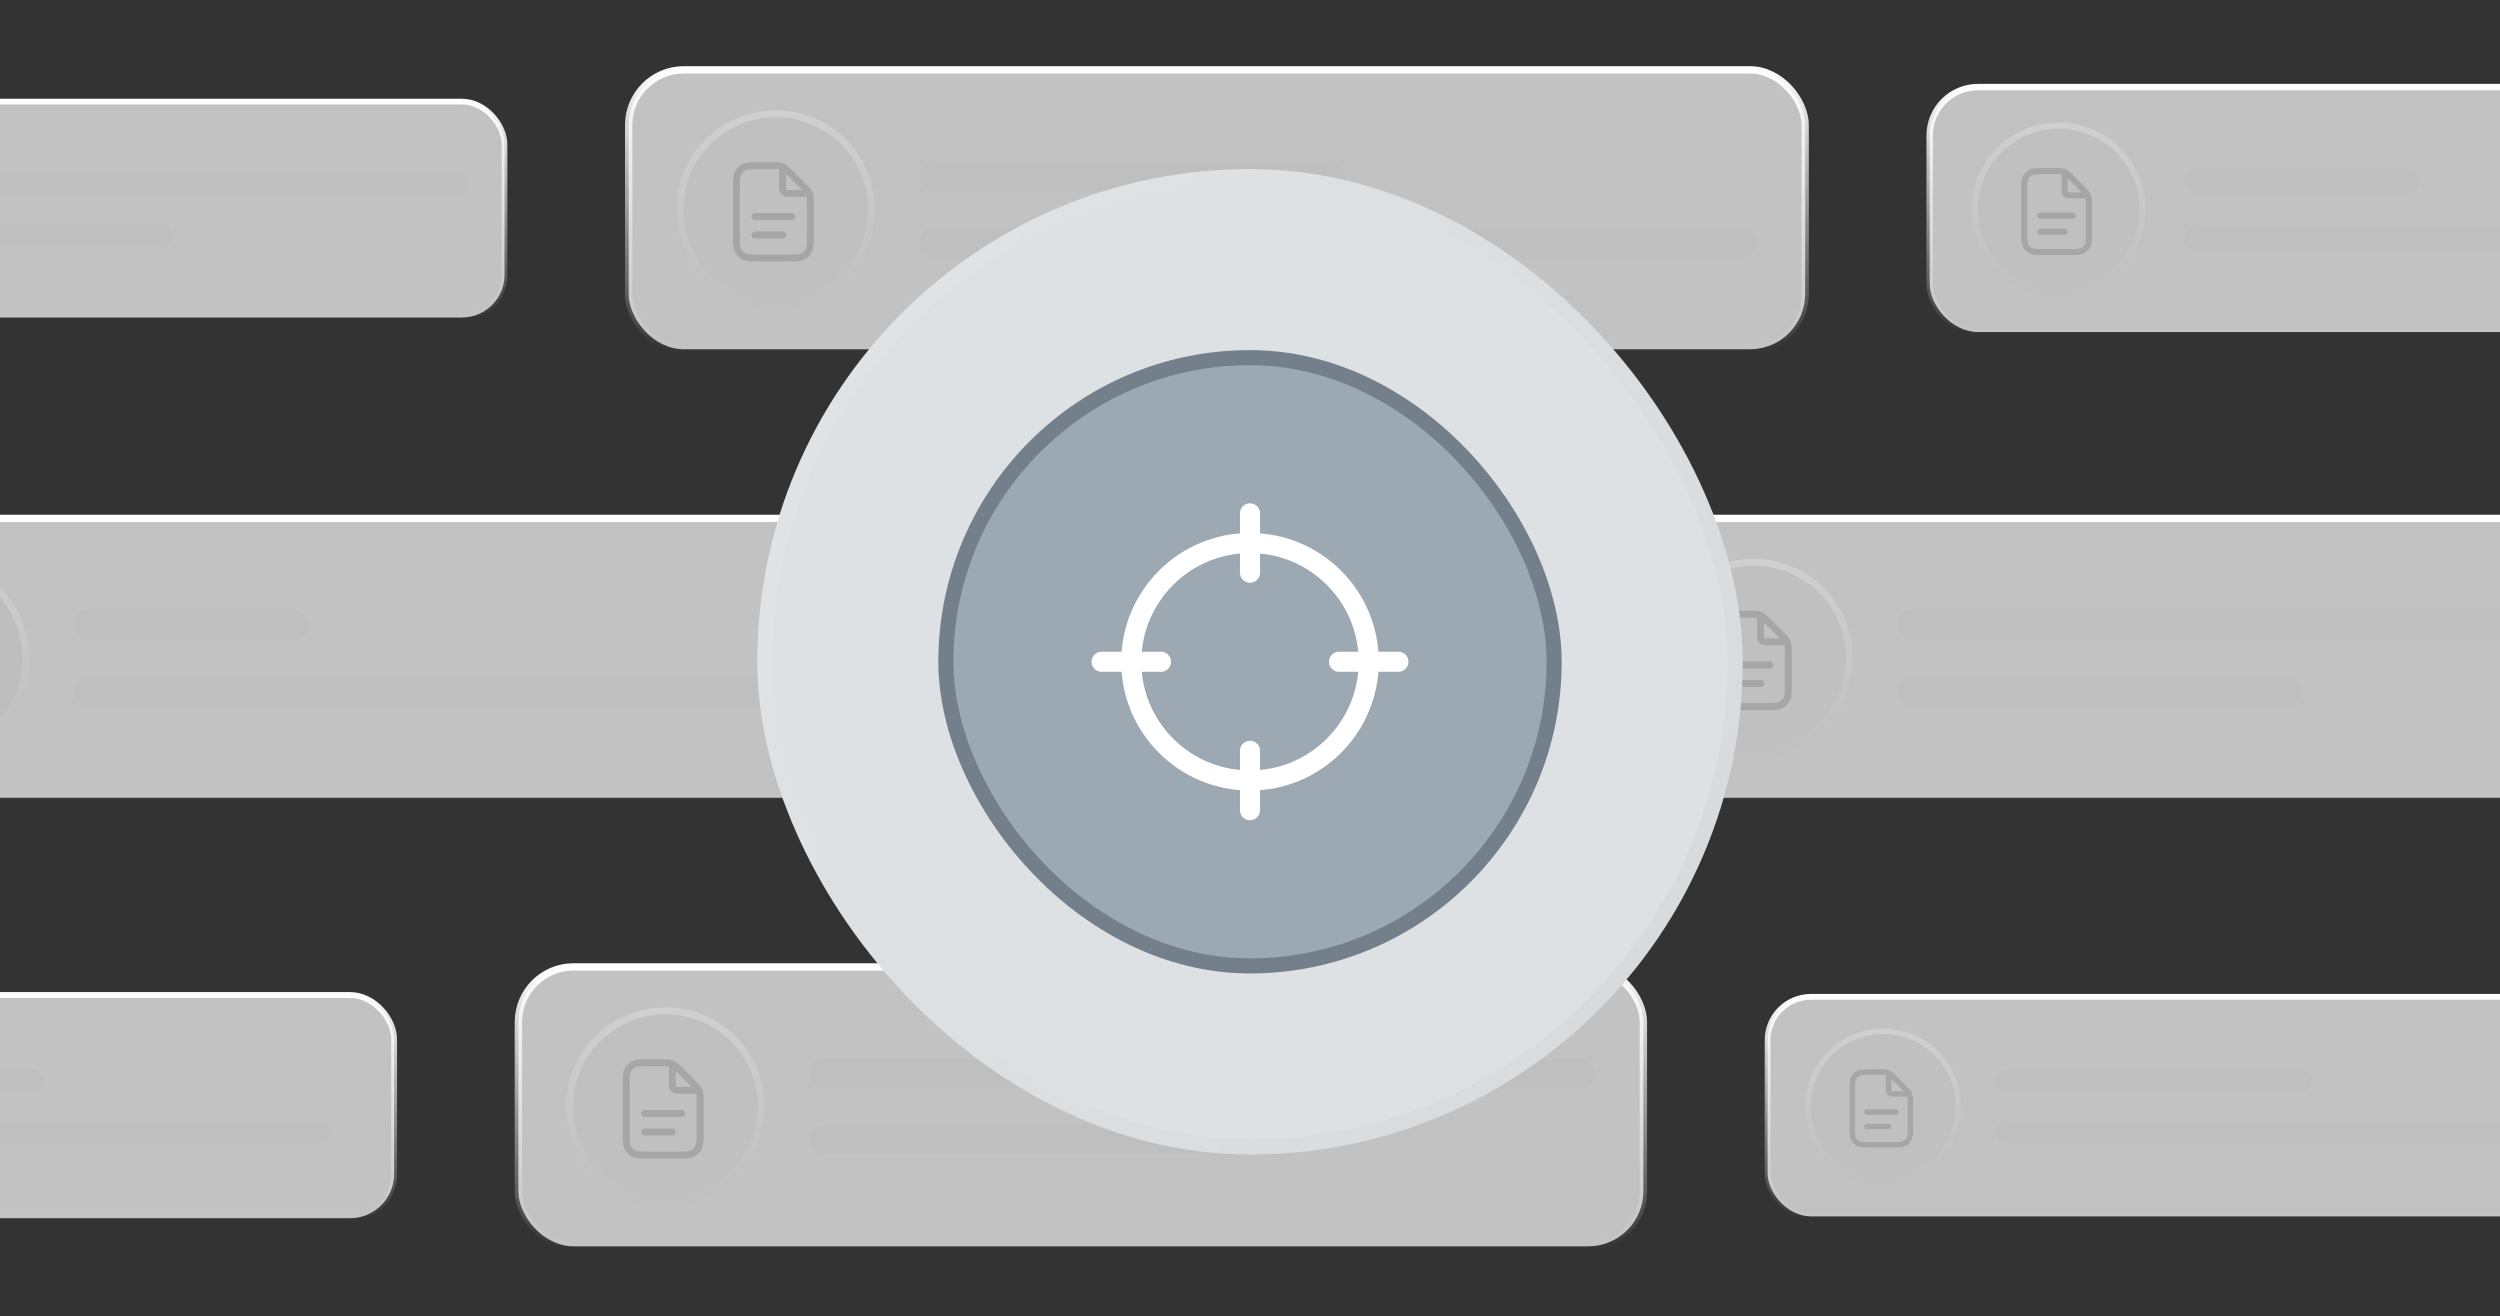 <svg width="340" height="179" viewBox="0 0 340 179" fill="none" xmlns="http://www.w3.org/2000/svg">
<rect x="0" y="0" width="340" height="179" fill="#333333" stroke="none"/>
<g clip-path="url(#clip0_2990_13125)">
<rect x="-68.601" y="135.325" width="122.201" height="30.351" rx="5.99" fill="white" fill-opacity="0.7"/>
<rect x="-68.601" y="135.325" width="122.201" height="30.351" rx="5.99" stroke="url(#paint0_linear_2990_13125)" stroke-width="0.799"/>
<rect opacity="0.2" x="-37.052" y="145.308" width="43" height="3.195" rx="1.597" fill="#A8A8A8" fill-opacity="0.57"/>
<rect opacity="0.2" x="-37.052" y="152.497" width="82" height="3.195" rx="1.597" fill="#A8A8A8" fill-opacity="0.57"/>
<rect x="70.5" y="131.5" width="153" height="38" rx="7.5" fill="white" fill-opacity="0.7"/>
<rect x="70.5" y="131.5" width="153" height="38" rx="7.5" stroke="url(#paint1_linear_2990_13125)"/>
<circle cx="90.5" cy="150.5" r="13.5" fill="#A8A8A8" fill-opacity="0.08"/>
<circle cx="90.5" cy="150.5" r="13.029" stroke="url(#paint2_linear_2990_13125)" stroke-opacity="0.25" stroke-width="0.942"/>
<g opacity="0.7">
<path d="M91.442 144.704V147.298C91.442 147.649 91.442 147.825 91.511 147.96C91.571 148.078 91.667 148.174 91.785 148.234C91.919 148.302 92.095 148.302 92.447 148.302H95.04M91.442 153.954H87.675M92.698 151.442H87.675M95.21 149.551V154.079C95.21 155.134 95.21 155.662 95.004 156.065C94.824 156.419 94.535 156.707 94.181 156.888C93.778 157.093 93.251 157.093 92.196 157.093H88.177C87.122 157.093 86.595 157.093 86.192 156.888C85.837 156.707 85.549 156.419 85.368 156.065C85.163 155.662 85.163 155.134 85.163 154.079V147.549C85.163 146.494 85.163 145.966 85.368 145.563C85.549 145.209 85.837 144.921 86.192 144.74C86.595 144.535 87.122 144.535 88.177 144.535H90.194C90.654 144.535 90.885 144.535 91.102 144.587C91.294 144.633 91.478 144.709 91.646 144.812C91.836 144.929 91.999 145.092 92.325 145.418L94.327 147.42C94.653 147.745 94.816 147.908 94.932 148.098C95.035 148.267 95.111 148.451 95.158 148.643C95.21 148.86 95.21 149.09 95.21 149.551Z" stroke="#838383" stroke-opacity="0.6" stroke-width="0.942" stroke-linecap="round" stroke-linejoin="round"/>
</g>
<rect opacity="0.2" x="110" y="144" width="107" height="4" rx="2" fill="#A8A8A8" fill-opacity="0.57"/>
<rect opacity="0.2" x="110" y="153" width="55" height="4" rx="2" fill="#A8A8A8" fill-opacity="0.57"/>
<rect x="240.393" y="135.571" width="120.214" height="29.857" rx="5.893" fill="white" fill-opacity="0.7"/>
<rect x="240.393" y="135.571" width="120.214" height="29.857" rx="5.893" stroke="url(#paint3_linear_2990_13125)" stroke-width="0.786"/>
<circle cx="256.107" cy="150.5" r="10.607" fill="#A8A8A8" fill-opacity="0.08"/>
<circle cx="256.107" cy="150.5" r="10.237" stroke="url(#paint4_linear_2990_13125)" stroke-opacity="0.25" stroke-width="0.74"/>
<g opacity="0.7" clip-path="url(#clip1_2990_13125)">
<path d="M256.848 145.945V147.983C256.848 148.259 256.848 148.397 256.901 148.503C256.949 148.596 257.024 148.671 257.117 148.719C257.223 148.772 257.361 148.772 257.637 148.772H259.675M256.848 153.212H253.887M257.834 151.239H253.887M259.808 149.753V153.311C259.808 154.14 259.808 154.555 259.646 154.871C259.505 155.15 259.278 155.376 259 155.518C258.683 155.679 258.269 155.679 257.44 155.679H254.282C253.453 155.679 253.039 155.679 252.722 155.518C252.444 155.376 252.217 155.15 252.075 154.871C251.914 154.555 251.914 154.14 251.914 153.311V148.18C251.914 147.351 251.914 146.937 252.075 146.62C252.217 146.342 252.444 146.115 252.722 145.973C253.039 145.812 253.453 145.812 254.282 145.812H255.867C256.229 145.812 256.41 145.812 256.58 145.853C256.731 145.889 256.875 145.949 257.008 146.03C257.157 146.122 257.285 146.25 257.541 146.506L259.114 148.079C259.37 148.335 259.498 148.463 259.59 148.612C259.671 148.744 259.731 148.889 259.767 149.04C259.808 149.21 259.808 149.391 259.808 149.753Z" stroke="#838383" stroke-opacity="0.6" stroke-width="0.74" stroke-linecap="round" stroke-linejoin="round"/>
</g>
<rect opacity="0.2" x="271.429" y="145.393" width="43" height="3.143" rx="1.571" fill="#A8A8A8" fill-opacity="0.57"/>
<rect opacity="0.2" x="271.429" y="152.464" width="70" height="3.143" rx="1.571" fill="#A8A8A8" fill-opacity="0.57"/>
<rect x="-29.5" y="70.5" width="153" height="38" rx="7.5" fill="white" fill-opacity="0.7"/>
<rect x="-29.5" y="70.5" width="153" height="38" rx="7.5" stroke="url(#paint5_linear_2990_13125)"/>
<circle cx="-9.5" cy="89.5" r="13.5" fill="#A8A8A8" fill-opacity="0.15"/>
<circle cx="-9.5" cy="89.5" r="13.029" stroke="url(#paint6_linear_2990_13125)" stroke-opacity="0.25" stroke-width="0.942"/>
<rect opacity="0.2" x="10" y="83" width="32" height="4" rx="2" fill="#A8A8A8" fill-opacity="0.57"/>
<rect opacity="0.2" x="10" y="92" width="100" height="4" rx="2" fill="#A8A8A8" fill-opacity="0.57"/>
<rect x="218.5" y="70.5" width="153" height="38" rx="7.5" fill="white" fill-opacity="0.7"/>
<rect x="218.5" y="70.5" width="153" height="38" rx="7.5" stroke="url(#paint7_linear_2990_13125)"/>
<circle cx="238.5" cy="89.5" r="13.5" fill="#A8A8A8" fill-opacity="0.08"/>
<circle cx="238.5" cy="89.5" r="13.029" stroke="url(#paint8_linear_2990_13125)" stroke-opacity="0.25" stroke-width="0.942"/>
<g opacity="0.7">
<path d="M239.442 83.704V86.298C239.442 86.649 239.442 86.825 239.511 86.96C239.571 87.078 239.667 87.174 239.785 87.234C239.919 87.302 240.095 87.302 240.447 87.302H243.04M239.442 92.954H235.675M240.698 90.442H235.675M243.21 88.551V93.079C243.21 94.134 243.21 94.662 243.004 95.064C242.824 95.419 242.536 95.707 242.181 95.888C241.778 96.093 241.251 96.093 240.196 96.093H236.177C235.122 96.093 234.595 96.093 234.192 95.888C233.837 95.707 233.549 95.419 233.368 95.064C233.163 94.662 233.163 94.134 233.163 93.079V86.549C233.163 85.494 233.163 84.966 233.368 84.563C233.549 84.209 233.837 83.921 234.192 83.74C234.595 83.535 235.122 83.535 236.177 83.535H238.194C238.654 83.535 238.885 83.535 239.102 83.587C239.294 83.633 239.478 83.709 239.646 83.812C239.836 83.929 239.999 84.092 240.325 84.418L242.327 86.42C242.653 86.745 242.816 86.908 242.932 87.098C243.035 87.267 243.111 87.451 243.158 87.643C243.21 87.86 243.21 88.09 243.21 88.551Z" stroke="#838383" stroke-opacity="0.6" stroke-width="0.942" stroke-linecap="round" stroke-linejoin="round"/>
</g>
<rect opacity="0.2" x="258" y="83" width="107" height="4" rx="2" fill="#A8A8A8" fill-opacity="0.57"/>
<rect opacity="0.2" x="258" y="92" width="55" height="4" rx="2" fill="#A8A8A8" fill-opacity="0.57"/>
<rect x="-49.614" y="13.818" width="118.227" height="29.364" rx="5.795" fill="white" fill-opacity="0.7"/>
<rect x="-49.614" y="13.818" width="118.227" height="29.364" rx="5.795" stroke="url(#paint9_linear_2990_13125)" stroke-width="0.773"/>
<rect opacity="0.2" x="-19.091" y="23.477" width="82.682" height="3.091" rx="1.545" fill="#A8A8A8" fill-opacity="0.57"/>
<rect opacity="0.2" x="-19.091" y="30.432" width="42.5" height="3.091" rx="1.545" fill="#A8A8A8" fill-opacity="0.57"/>
<rect x="85.5" y="9.5" width="160" height="38" rx="7.5" fill="white" fill-opacity="0.7"/>
<rect x="85.5" y="9.5" width="160" height="38" rx="7.5" stroke="url(#paint10_linear_2990_13125)"/>
<circle cx="105.5" cy="28.5" r="13.5" fill="#A8A8A8" fill-opacity="0.08"/>
<circle cx="105.5" cy="28.5" r="13.029" stroke="url(#paint11_linear_2990_13125)" stroke-opacity="0.25" stroke-width="0.942"/>
<g opacity="0.7">
<path d="M106.442 22.704V25.298C106.442 25.649 106.442 25.825 106.511 25.96C106.571 26.078 106.667 26.174 106.785 26.234C106.919 26.302 107.095 26.302 107.447 26.302H110.04M106.442 31.953H102.675M107.698 29.442H102.675M110.21 27.551V32.079C110.21 33.134 110.21 33.662 110.004 34.065C109.824 34.419 109.536 34.707 109.181 34.888C108.778 35.093 108.251 35.093 107.196 35.093H103.177C102.122 35.093 101.595 35.093 101.192 34.888C100.837 34.707 100.549 34.419 100.368 34.065C100.163 33.662 100.163 33.134 100.163 32.079V25.549C100.163 24.494 100.163 23.966 100.368 23.563C100.549 23.209 100.837 22.921 101.192 22.74C101.595 22.535 102.122 22.535 103.177 22.535H105.194C105.654 22.535 105.885 22.535 106.102 22.587C106.294 22.633 106.478 22.709 106.646 22.812C106.836 22.929 106.999 23.092 107.325 23.418L109.327 25.42C109.653 25.745 109.816 25.908 109.932 26.098C110.035 26.267 110.111 26.451 110.158 26.643C110.21 26.86 110.21 27.09 110.21 27.551Z" stroke="#838383" stroke-opacity="0.6" stroke-width="0.942" stroke-linecap="round" stroke-linejoin="round"/>
</g>
<rect opacity="0.2" x="125" y="22" width="58" height="4" rx="2" fill="#A8A8A8" fill-opacity="0.57"/>
<rect opacity="0.2" x="125" y="31" width="114" height="4" rx="2" fill="#A8A8A8" fill-opacity="0.57"/>
<rect x="262.438" y="11.844" width="134.123" height="33.312" rx="6.575" fill="white" fill-opacity="0.7"/>
<rect x="262.438" y="11.844" width="134.123" height="33.312" rx="6.575" stroke="url(#paint12_linear_2990_13125)" stroke-width="0.877"/>
<circle cx="279.97" cy="28.5" r="11.834" fill="#A8A8A8" fill-opacity="0.08"/>
<circle cx="279.97" cy="28.5" r="11.422" stroke="url(#paint13_linear_2990_13125)" stroke-opacity="0.25" stroke-width="0.826"/>
<g opacity="0.7" clip-path="url(#clip2_2990_13125)">
<path d="M280.796 23.419V25.692C280.796 26 280.796 26.155 280.856 26.272C280.909 26.376 280.993 26.46 281.097 26.513C281.215 26.573 281.369 26.573 281.677 26.573H283.951M280.796 31.527H277.494M281.897 29.325H277.494M284.099 27.667V31.637C284.099 32.562 284.099 33.024 283.919 33.377C283.761 33.688 283.508 33.941 283.197 34.099C282.844 34.279 282.382 34.279 281.457 34.279H277.934C277.009 34.279 276.547 34.279 276.194 34.099C275.883 33.941 275.63 33.688 275.472 33.377C275.292 33.024 275.292 32.562 275.292 31.637V25.912C275.292 24.988 275.292 24.525 275.472 24.172C275.63 23.861 275.883 23.609 276.194 23.45C276.547 23.27 277.009 23.27 277.934 23.27H279.702C280.106 23.27 280.308 23.27 280.498 23.316C280.666 23.356 280.827 23.423 280.975 23.514C281.142 23.616 281.285 23.759 281.57 24.044L283.325 25.799C283.611 26.085 283.754 26.227 283.856 26.394C283.946 26.542 284.013 26.703 284.053 26.871C284.099 27.061 284.099 27.263 284.099 27.667Z" stroke="#838383" stroke-opacity="0.6" stroke-width="0.826" stroke-linecap="round" stroke-linejoin="round"/>
</g>
<rect opacity="0.2" x="297.065" y="22.802" width="32" height="3.506" rx="1.753" fill="#A8A8A8" fill-opacity="0.57"/>
<rect opacity="0.2" x="297.065" y="30.692" width="48.214" height="3.506" rx="1.753" fill="#A8A8A8" fill-opacity="0.57"/>
<rect x="103" y="23" width="134" height="134" rx="67" fill="#F3F5F6"/>
<rect x="103" y="23" width="134" height="134" rx="67" fill="#1F2B34" fill-opacity="0.1"/>
<rect x="104.026" y="24.026" width="131.949" height="131.949" rx="65.975" stroke="url(#paint14_linear_2990_13125)" stroke-opacity="0.3" stroke-width="2.051"/>
<rect x="128.638" y="48.638" width="82.725" height="82.725" rx="41.362" fill="#9CA8B2"/>
<rect x="128.638" y="48.638" width="82.725" height="82.725" rx="41.362" stroke="#73808B" stroke-width="2.051"/>
<path d="M190.184 90H182.11M157.889 90H149.815M170 77.889V69.815M170 110.185V102.111M186.147 90C186.147 98.918 178.918 106.148 170 106.148C161.081 106.148 153.852 98.918 153.852 90C153.852 81.082 161.081 73.852 170 73.852C178.918 73.852 186.147 81.082 186.147 90Z" stroke="white" stroke-width="2.735" stroke-linecap="round" stroke-linejoin="round"/>
</g>
<defs>
<linearGradient id="paint0_linear_2990_13125" x1="-7.5" y1="134.925" x2="-7.5" y2="166.075" gradientUnits="userSpaceOnUse">
<stop stop-color="white"/>
<stop offset="1" stop-color="white" stop-opacity="0"/>
</linearGradient>
<linearGradient id="paint1_linear_2990_13125" x1="147" y1="131" x2="147" y2="170" gradientUnits="userSpaceOnUse">
<stop stop-color="white"/>
<stop offset="1" stop-color="white" stop-opacity="0"/>
</linearGradient>
<linearGradient id="paint2_linear_2990_13125" x1="90.5" y1="137" x2="90.5" y2="164" gradientUnits="userSpaceOnUse">
<stop stop-color="white"/>
<stop offset="1" stop-color="white" stop-opacity="0"/>
</linearGradient>
<linearGradient id="paint3_linear_2990_13125" x1="300.5" y1="135.179" x2="300.5" y2="165.821" gradientUnits="userSpaceOnUse">
<stop stop-color="white"/>
<stop offset="1" stop-color="white" stop-opacity="0"/>
</linearGradient>
<linearGradient id="paint4_linear_2990_13125" x1="256.107" y1="139.893" x2="256.107" y2="161.107" gradientUnits="userSpaceOnUse">
<stop stop-color="white"/>
<stop offset="1" stop-color="white" stop-opacity="0"/>
</linearGradient>
<linearGradient id="paint5_linear_2990_13125" x1="47" y1="70" x2="47" y2="109" gradientUnits="userSpaceOnUse">
<stop stop-color="white"/>
<stop offset="1" stop-color="white" stop-opacity="0"/>
</linearGradient>
<linearGradient id="paint6_linear_2990_13125" x1="-9.5" y1="76" x2="-9.5" y2="103" gradientUnits="userSpaceOnUse">
<stop stop-color="white"/>
<stop offset="1" stop-color="white" stop-opacity="0"/>
</linearGradient>
<linearGradient id="paint7_linear_2990_13125" x1="295" y1="70" x2="295" y2="109" gradientUnits="userSpaceOnUse">
<stop stop-color="white"/>
<stop offset="1" stop-color="white" stop-opacity="0"/>
</linearGradient>
<linearGradient id="paint8_linear_2990_13125" x1="238.5" y1="76" x2="238.5" y2="103" gradientUnits="userSpaceOnUse">
<stop stop-color="white"/>
<stop offset="1" stop-color="white" stop-opacity="0"/>
</linearGradient>
<linearGradient id="paint9_linear_2990_13125" x1="9.5" y1="13.432" x2="9.5" y2="43.568" gradientUnits="userSpaceOnUse">
<stop stop-color="white"/>
<stop offset="1" stop-color="white" stop-opacity="0"/>
</linearGradient>
<linearGradient id="paint10_linear_2990_13125" x1="165.5" y1="9" x2="165.5" y2="48" gradientUnits="userSpaceOnUse">
<stop stop-color="white"/>
<stop offset="1" stop-color="white" stop-opacity="0"/>
</linearGradient>
<linearGradient id="paint11_linear_2990_13125" x1="105.5" y1="15" x2="105.5" y2="42" gradientUnits="userSpaceOnUse">
<stop stop-color="white"/>
<stop offset="1" stop-color="white" stop-opacity="0"/>
</linearGradient>
<linearGradient id="paint12_linear_2990_13125" x1="329.5" y1="11.406" x2="329.5" y2="45.594" gradientUnits="userSpaceOnUse">
<stop stop-color="white"/>
<stop offset="1" stop-color="white" stop-opacity="0"/>
</linearGradient>
<linearGradient id="paint13_linear_2990_13125" x1="279.97" y1="16.665" x2="279.97" y2="40.334" gradientUnits="userSpaceOnUse">
<stop stop-color="white"/>
<stop offset="1" stop-color="white" stop-opacity="0"/>
</linearGradient>
<linearGradient id="paint14_linear_2990_13125" x1="103" y1="58.661" x2="243.484" y2="136.468" gradientUnits="userSpaceOnUse">
<stop stop-color="#E8E8E8"/>
<stop offset="1" stop-color="#C8C8C8"/>
</linearGradient>
<clipPath id="clip0_2990_13125">
<rect width="340" height="179" fill="white"/>
</clipPath>
<clipPath id="clip1_2990_13125">
<rect width="11.841" height="11.841" fill="white" transform="translate(249.94 144.825)"/>
</clipPath>
<clipPath id="clip2_2990_13125">
<rect width="13.21" height="13.21" fill="white" transform="translate(273.09 22.169)"/>
</clipPath>
</defs>
</svg>
